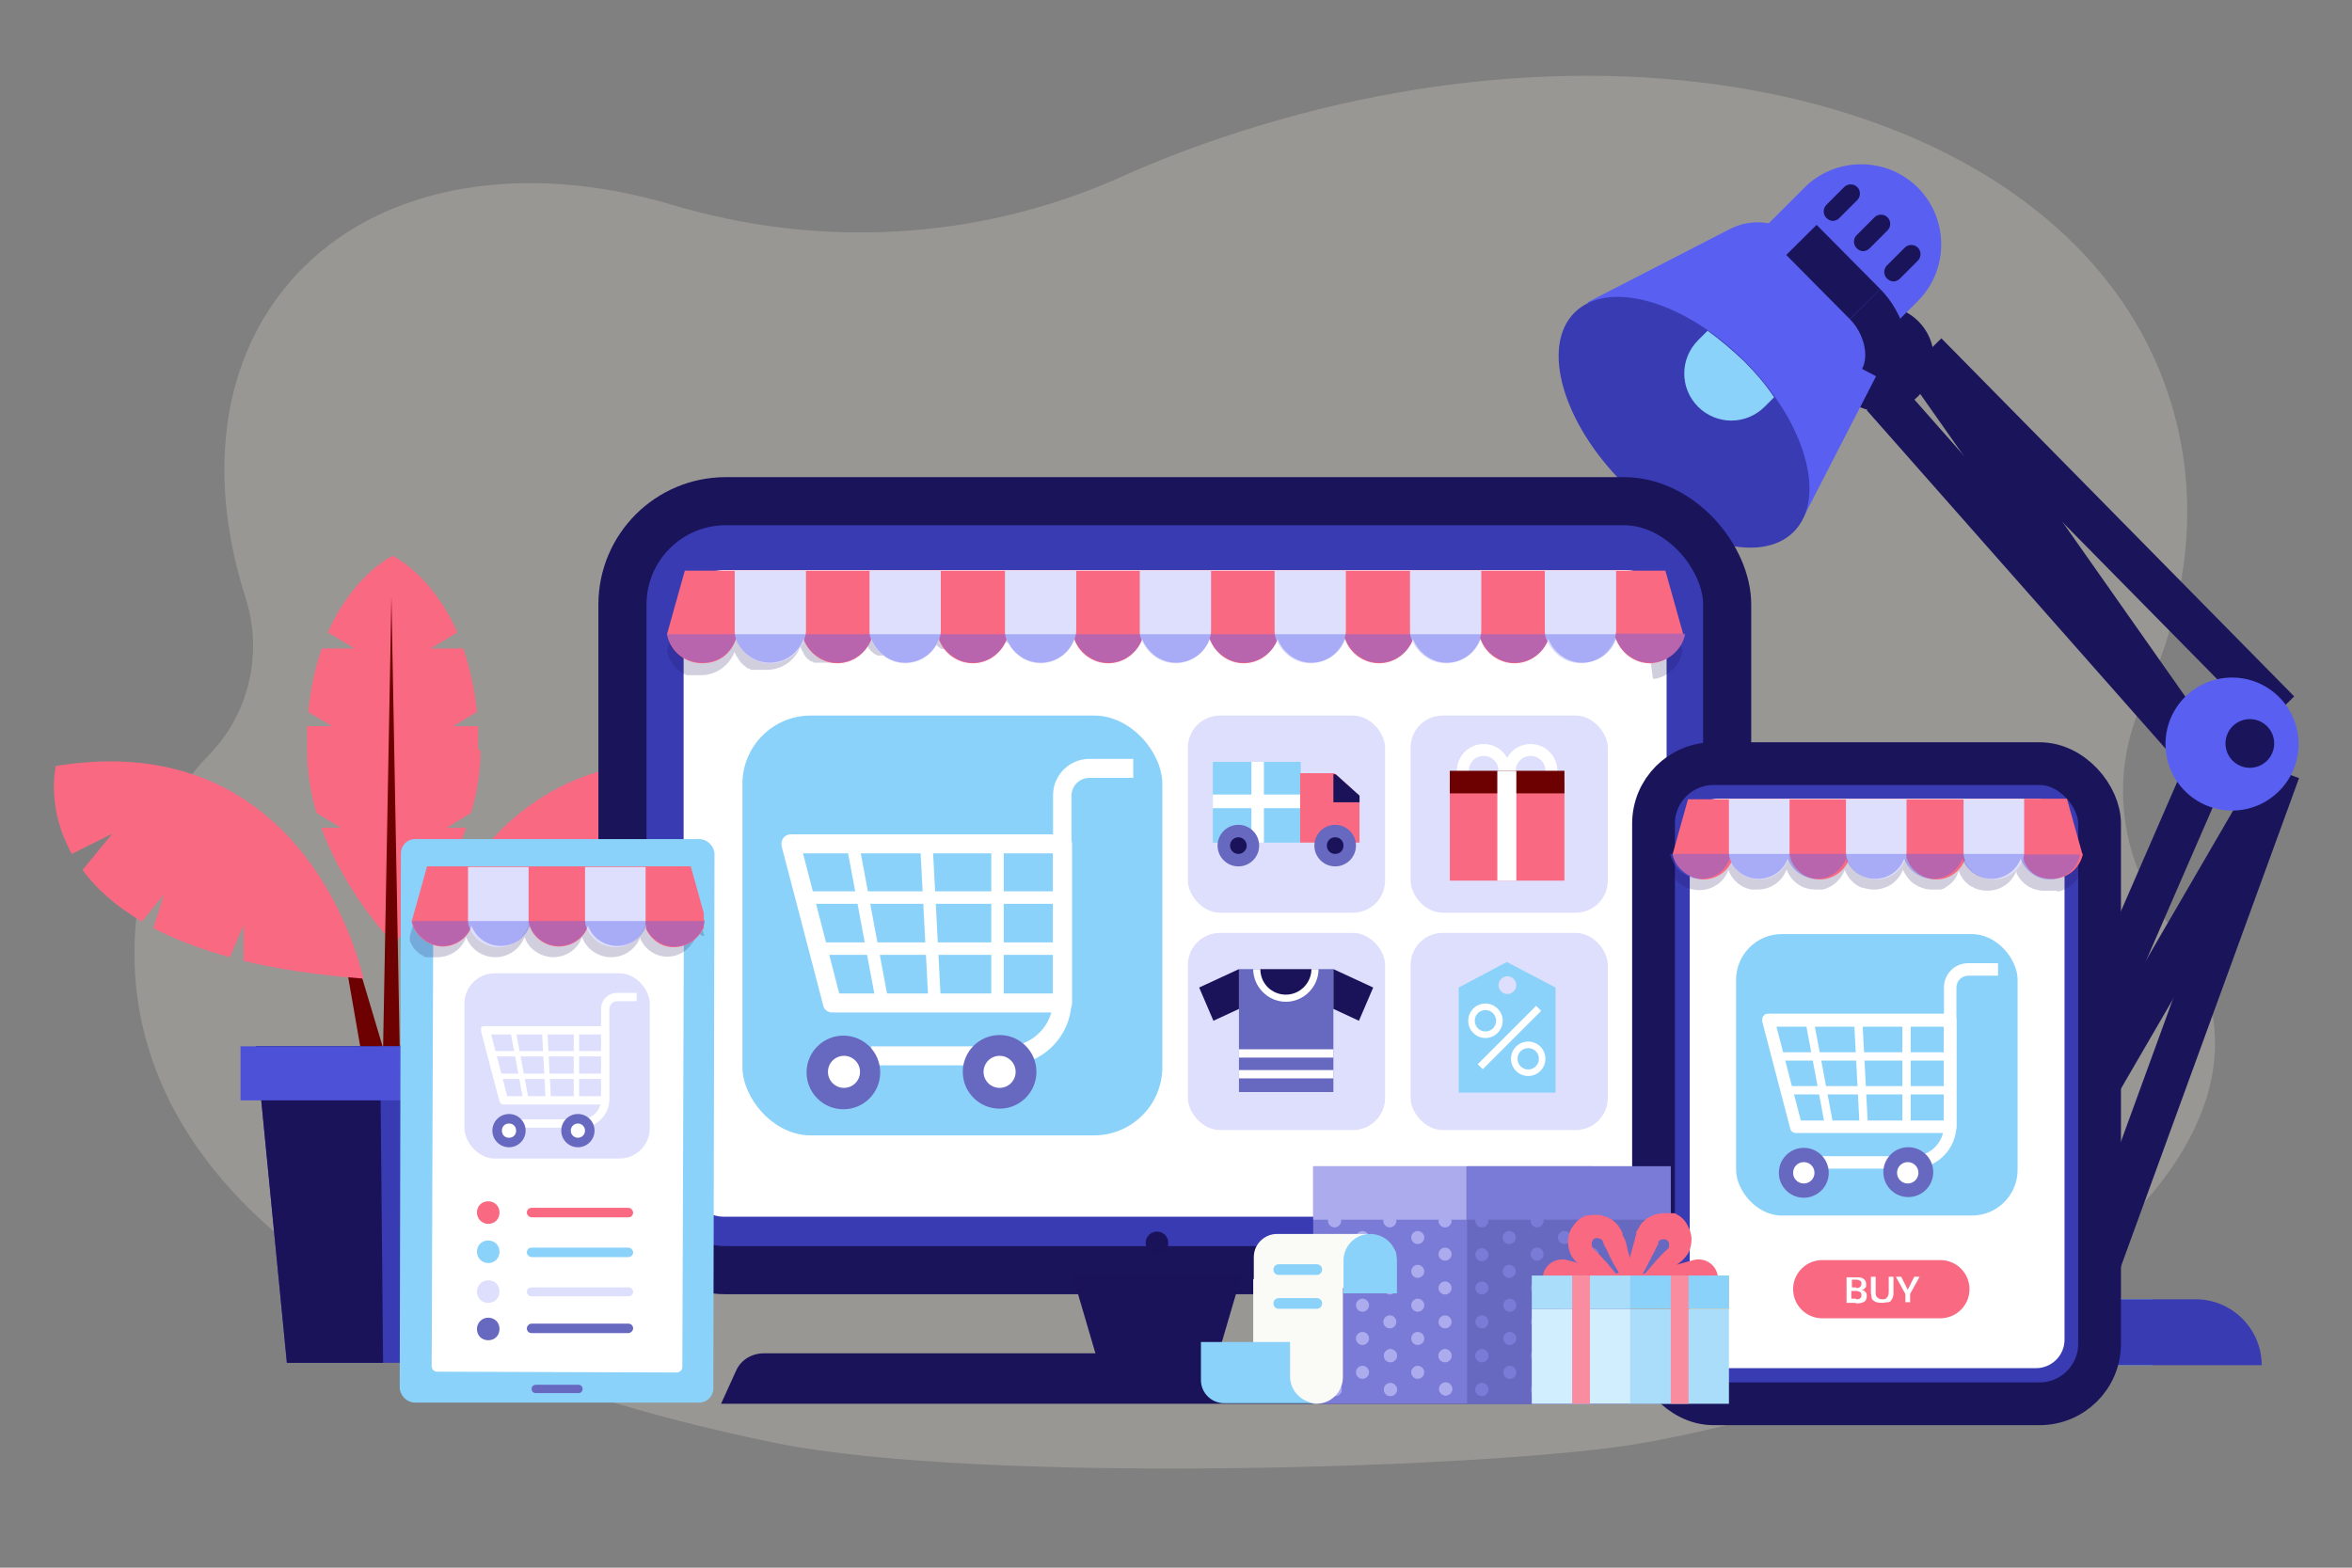 <?xml version="1.0" encoding="UTF-8"?>
<svg id="Layer_1" xmlns="http://www.w3.org/2000/svg" version="1.1" viewBox="0 0 396 264">
  <rect x="0" y="0" width="396" height="264" fill="#808080" stroke="none"/>
  <!-- Generator: Adobe Illustrator 29.0.0, SVG Export Plug-In . SVG Version: 2.1.0 Build 186)  -->
  <defs>
    <style>
      .st0, .st1 {
        fill: #595ff1;
      }

      .st2, .st3 {
        fill: #1a135a;
      }

      .st4 {
        fill: #dedffc;
      }

      .st5 {
        fill: #fa6982;
      }

      .st6 {
        fill: #fff;
      }

      .st7 {
        fill: #fff8ea;
        opacity: .2;
      }

      .st8 {
        stroke-width: 7.2px;
      }

      .st8, .st9 {
        stroke: #1a145b;
      }

      .st8, .st9, .st10 {
        fill: none;
        stroke-miterlimit: 10;
      }

      .st11 {
        fill: #d1eeff;
      }

      .st12 {
        fill: #ababed;
      }

      .st13 {
        fill: #aaddfa;
      }

      .st14, .st1, .st3 {
        isolation: isolate;
      }

      .st15 {
        fill: #1a145b;
      }

      .st16 {
        fill: #6768bf;
      }

      .st17 {
        fill: #ffa941;
      }

      .st18 {
        fill: #fa8c9f;
      }

      .st19 {
        fill: #6d0000;
      }

      .st1 {
        opacity: .4;
      }

      .st1, .st3 {
        mix-blend-mode: multiply;
      }

      .st20 {
        fill: #7a7bd6;
      }

      .st21 {
        fill: #fafaf7;
      }

      .st9 {
        stroke-width: 8.1px;
      }

      .st22 {
        fill: #4d51d7;
      }

      .st3 {
        opacity: .2;
      }

      .st23 {
        fill: #393bb2;
      }

      .st24 {
        fill: #8bd2fa;
      }

      .st10 {
        stroke: #70abcf;
        stroke-width: 7px;
      }
    </style>
  </defs>
  <g class="st14">
    <g id="Layer_11" data-name="Layer_1">
      <path class="st7" d="M372.6,170.6c-.9-5.1-3.2-9.8-6.7-14-8.9-10.8-11-25.7-5.2-38.3,7.9-17,9.9-34.7,4.6-51.2C350.2,19.5,280.1-.6,209,22.1c-7.2,2.3-14.1,4.9-20.7,7.9-23.7,10.5-50.3,11.9-75.1,4.5-25.8-7.7-51-3.3-65,13.7-11.3,13.7-13.1,32.9-6.9,52.3,3,9.2.8,19.4-5.9,26.4-5.5,5.7-9.3,12.3-11.1,19.7-8.8,37.3,16.1,78,106.3,96.4,35,7.1,122.6,4.2,146,0,58.3-10.4,101.2-42.8,95.9-72.3h.1Z"/>
      <g>
        <g>
          <g>
            <g>
              <g>
                <polygon class="st19" points="60.5 163.1 64.5 176.5 60.7 176.5 58.3 162.7 60.5 163.1"/>
                <path class="st5" d="M61.2,164.8c-7.8-.6-14.5-1.6-20.2-3h0v-6l-2.3,5.4c-5.1-1.4-9.4-3.1-12.9-4.9l1.8-5.7-3.7,4.6c-4.6-2.7-7.8-5.7-10-8.7l5-6.1-6.8,3.4c-4.4-7.8-2.7-14.8-2.7-14.8,34.6-5.7,48.2,21.1,51.8,35.8h.1Z"/>
              </g>
              <g>
                <polygon class="st19" points="71.3 163.1 67.3 176.5 71.1 176.5 73.5 162.7 71.3 163.1"/>
                <path class="st5" d="M70.6,164.8c7.8-.6,14.5-1.6,20.2-3h0v-6l2.3,5.4c5.1-1.4,9.4-3.1,12.9-4.9l-1.8-5.7,3.7,4.6c4.6-2.7,7.8-5.7,10-8.7l-5-6.1,6.8,3.4c4.4-7.8,2.7-14.8,2.7-14.8-34.6-5.7-48.2,21.1-51.8,35.8h0Z"/>
              </g>
              <path class="st5" d="M80.5,126.3c0-1.4,0-2.7,0-4h-4.2l4-2.4c-.4-4.1-1.3-7.7-2.3-10.7h-5.5l4.5-2.7c-4.3-9.8-10.9-12.9-10.9-12.9,0,0-6.6,3.1-10.9,12.9l4.5,2.7h-5.5c-1.1,3-1.9,6.6-2.3,10.7l4,2.4h-4.2c0,1.3,0,2.6,0,4,0,3.7.6,7.3,1.6,10.6l4.1,2.5h-3.3c4.2,11.5,12.2,19.5,12.2,19.5,0,0,8-8,12.2-19.5h-3.3l4.1-2.5c1-3.3,1.6-6.9,1.6-10.6h-.2Z"/>
              <polygon class="st19" points="64.5 176.5 65.9 100.5 67.3 176.5 64.5 176.5"/>
            </g>
            <g>
              <polygon class="st23" points="88.6 176.2 43.1 176.2 48.3 229.5 83.4 229.5 88.6 176.2"/>
              <polygon class="st2" points="43.1 176.2 48.3 229.5 64.5 229.5 64 176.2 43.1 176.2"/>
              <rect class="st22" x="40.5" y="176.2" width="50.7" height="9.1"/>
            </g>
          </g>
          <g>
            <line class="st8" x1="324.3" y1="61.5" x2="366.2" y2="121.1"/>
            <line class="st8" x1="380.9" y1="135.2" x2="339.3" y2="206.8"/>
            <line class="st8" x1="324.3" y1="59.5" x2="383.7" y2="119.8"/>
            <line class="st8" x1="317" y1="66.7" x2="372.7" y2="129.8"/>
            <g>
              <line class="st8" x1="331.6" y1="221.1" x2="372.7" y2="126.6"/>
              <line class="st8" x1="352.2" y1="216.2" x2="383.7" y2="129.8"/>
            </g>
            <circle class="st15" cx="316.7" cy="60.4" r="8.9"/>
            <circle class="st0" cx="375.8" cy="125.3" r="11.2"/>
            <circle class="st15" cx="378.8" cy="125.2" r="4.1"/>
            <g>
              <g>
                <path class="st0" d="M316.5,57.1l-19.1-19.1,6.4-6.4c5.2-5.2,13.8-5.3,19.1,0h0c5.2,5.2,5.3,13.8,0,19.1l-6.4,6.4h0Z"/>
                <path class="st0" d="M267.3,50.9l23.9-12.3c4-2.1,8.9-1.3,12,1.9l10.8,10.8c3.2,3.2,3.9,8,1.9,12l-12.3,23.9-36.2-36.2h0Z"/>
                <line class="st8" x1="303.3" y1="40.4" x2="314" y2="51.2"/>
                <path class="st8" d="M314,51.2c3.2,3.2,4.8,8.6,2.7,12.6"/>
                <ellipse class="st23" cx="283.5" cy="71.1" rx="14.5" ry="26.1" transform="translate(32.8 221.3) rotate(-45)"/>
              </g>
              <path class="st15" d="M318.8,47.4c-.4,0-.8-.2-1.1-.5-.6-.6-.6-1.6,0-2.2l3-3c.6-.6,1.6-.6,2.2,0s.6,1.6,0,2.2l-3,3c-.3.3-.7.5-1.1.5Z"/>
              <path class="st15" d="M313.7,42.3c-.4,0-.8-.2-1.1-.5-.6-.6-.6-1.6,0-2.2l3-3c.6-.6,1.6-.6,2.2,0s.6,1.6,0,2.2l-3,3c-.3.3-.7.5-1.1.5Z"/>
              <path class="st15" d="M308.6,37.2c-.4,0-.8-.2-1.1-.5-.6-.6-.6-1.6,0-2.2l3-3c.6-.6,1.6-.6,2.2,0,.6.6.6,1.6,0,2.2l-3,3c-.3.3-.7.5-1.1.5Z"/>
              <path class="st24" d="M293.6,60.8c2,2,3.7,4,5.1,6.1l-1.6,1.6c-3.1,3.1-8.1,3.1-11.2,0h0c-3.1-3.1-3.1-8.1,0-11.2l1.6-1.6c2.1,1.5,4.1,3.2,6.1,5.1Z"/>
            </g>
            <path class="st24" d="M355.3,221.4h-24.6v-2.9c0-6.8,5.5-12.3,12.3-12.3h0c6.8,0,12.3,5.5,12.3,12.3v2.9h0Z"/>
            <path class="st23" d="M345.2,206.4c1.9,2.2,3.1,5,3.1,8.2h0c0,1.6-1.3,2.9-2.9,2.9h-14.6v4h24.6v-2.9c0-6.1-4.4-11.1-10.2-12.1h0Z"/>
            <g>
              <path class="st24" d="M362.4,229.9h-61.7c0-6.1,5-11.1,11.1-11.1h50.6v11.1h0Z"/>
              <path class="st23" d="M380.9,229.9h-35.8c0-6.1,5-11.1,11.1-11.1h13.5c6.1,0,11.1,5,11.1,11.1h0Z"/>
            </g>
            <rect class="st15" x="317.4" y="213.8" width="10.6" height="4.9"/>
          </g>
          <g>
            <g>
              <rect class="st23" x="104.8" y="84.4" width="186" height="129.5" rx="17.4" ry="17.4"/>
              <rect class="st9" x="104.8" y="84.4" width="186" height="129.5" rx="17.4" ry="17.4"/>
              <rect class="st6" x="115.1" y="96" width="165.5" height="108.9" rx="6.8" ry="6.8"/>
              <path class="st2" d="M271.8,230.9l2.5,5.5H121.4l2.5-5.5c.8-1.9,2.7-3,4.7-3h138.4c2,0,3.9,1.2,4.7,3h0Z"/>
            </g>
            <path class="st3" d="M278.3,114.3h.5c2.3-.5,4.1-2.4,4.5-4.7h0l-3-10.7H115.3l-3,10.7h0c.2,1.2.9,2.3,1.7,3.1h0c0,0,.2.2.4.3h0c0,0,.2.2.4.3h0c0,0,.2.2.4.2h0c0,0,.2,0,.4.2h0c0,0,.2,0,.3,0h2.1c2.6,0,4.8-1.6,5.7-4h0c0,.2,0,.4.2.5h0c0,0,0,.3.2.4h0c0,0,.2.3.2.4h0c0,0,.2.2.3.4h0c.3.4.7.7,1.1,1h0c0,0,.2.2.4.2h0s.2,0,.3.2h.2s.2,0,.3,0h2.2c2.6,0,4.8-1.6,5.7-4h0c0,.2,0,.3.1.4h0c0,.2.1.3.2.4h0c0,0,.1.3.2.4h0c0,0,.1.3.2.4h0c0,0,.2.3.3.4h0c.2.2.5.4.8.6h.1s.2,0,.3.2c0,0,.1,0,.2,0,0,0,.2,0,.2,0h.2s.2,0,.2,0h2.1c2.6,0,4.8-1.6,5.7-4h0c0,.2,0,.3.1.4h0c0,.2.1.3.2.4h0c0,0,.1.3.2.4h0c0,0,.1.3.2.4h0c0,0,.2.3.3.4h0c.2.2.5.4.7.6h.1s.2,0,.3.2c0,0,.1,0,.2,0,0,0,.2,0,.2,0h2.5c2.6,0,4.8-1.6,5.7-4h0c0,0,.1.3.2.4h0c0,0,.1.2.2.4h0c0,0,.1.2.2.3h0c0,0,.1.3.2.4h0c0,0,.1.3.2.4h0c.3.3.6.6.9.8h0s.2,0,.3.2h.1s.2,0,.3,0h.2s.2,0,.3,0h.2s.2,0,.3,0h1.9c2.6,0,4.8-1.6,5.7-4h0s0,.2.1.3v.2s0,.2.1.2c0,0,0,0,.1.2,0,0,0,0,.1.2,0,0,0,0,.1.2,0,0,0,0,.1.2,0,0,0,0,.1.2,0,0,.1,0,.2.2,0,0,0,0,.1.2,0,0,.1,0,.2.2h.1c.1.2.3.4.5.5h.1s.2,0,.2.2c0,0,.1,0,.2,0,0,0,.2,0,.2,0h.2s.2,0,.3,0h2.4c2.6,0,4.8-1.6,5.7-4h0c.5,1.4,1.6,2.6,2.9,3.3h0c.1,0,.2,0,.3.2h.1c.1,0,.2,0,.3,0h1.8c2.6,0,4.8-1.6,5.7-4h0c0,0,0,.2.2.4h0c0,0,.1.2.2.3h0c0,0,.1.2.2.3h0s.1.2.2.3h0s.2.2.2.3h0c.4.4.8.8,1.3,1.1h0c.1,0,.2,0,.3.2h.1s.2,0,.3,0h.1s.2,0,.3,0h1.9c2.6,0,4.8-1.6,5.7-4,.5,1.4,1.6,2.6,3,3.3h0c.1,0,.2,0,.4.2h0c.1,0,.2,0,.4,0h1.8c.1,0,0,0,0,0h0c2.6,0,4.8-1.6,5.7-4,.2.4.4.8.6,1.2h0c.6.9,1.4,1.6,2.3,2.1h0c.1,0,.2,0,.3.2h0c.1,0,.2,0,.3,0h1.8c2.6,0,4.8-1.6,5.7-4,.6,1.7,2,3.1,3.8,3.7h0c.1,0,.3,0,.4,0h1.3c.1,0,0,0,0,0h0c2.6,0,4.8-1.6,5.7-4,.6,1.6,1.8,2.8,3.4,3.5h0c.1,0,.2,0,.4,0h1.8c.1,0,0,0,0,0h0c2.6,0,4.8-1.6,5.7-4,.6,1.7,2.1,3.1,3.8,3.7h0c.1,0,.3,0,.4,0h1.3c0,0,0,0,0,0h0c2.6,0,4.8-1.6,5.7-3.9.6,1.6,1.8,2.9,3.4,3.5h0c.1,0,.3,0,.4,0h0c.1,0,.3,0,.4,0h1.5c.1,0,0,0,0,0h0c2.6,0,4.8-1.6,5.7-3.9.7,1.9,2.3,3.3,4.3,3.8h1.3c.1,0,0,0,0,0h.9l3.4,7.9Z"/>
            <g>
              <path class="st5" d="M283.4,106.8l-3-10.7H115.3l-3,10.7h0c.5,2.8,3,4.9,5.9,4.9s4.8-1.6,5.7-4c0-.3.2-.6.3-.9h10.8c0,.3.1.6.3.9.9,2.3,3.1,4,5.7,4s4.8-1.7,5.7-4c.1-.3.2-.6.3-.9h10.8c0,.3.2.6.3.9.8,2.3,3.1,4,5.7,4s4.8-1.7,5.7-4c.1-.3.2-.6.3-.9h10.8c0,.3.2.6.3.9.8,2.3,3.1,4,5.7,4s4.8-1.7,5.7-4c.1-.3.2-.6.3-.9h10.8c0,.3.1.6.3.9.9,2.3,3.1,4,5.7,4s4.8-1.7,5.7-4c.1-.3.2-.6.3-.9h10.8c0,.3.1.6.3.9.8,2.3,3.1,4,5.7,4s4.8-1.7,5.7-4c.1-.3.2-.6.3-.9h10.8c0,.3.1.6.3.9.8,2.3,3.1,4,5.7,4s4.8-1.7,5.7-4c.1-.3.2-.6.3-.9h10.8c0,.3.1.6.3.9.9,2.3,3.1,4,5.7,4s5.4-2.1,5.9-4.9h-.3Z"/>
              <g>
                <path class="st4" d="M135.6,96.1h-11.9v10c0,.5,0,1.1.3,1.6h0c.9,2.3,3.1,4,5.7,4s4.8-1.6,5.7-4h0c.2-.5.3-1,.3-1.6v-10h-.1Z"/>
                <path class="st4" d="M158.3,96.1h-11.9v10c0,.5,0,1.1.3,1.6h0c.9,2.3,3.1,4,5.7,4s4.8-1.6,5.7-4h0c.2-.5.3-1,.3-1.6v-10h-.1Z"/>
                <path class="st4" d="M181.1,96.1h-11.9v10c0,.5,0,1.1.3,1.6h0c.9,2.3,3.1,4,5.7,4s4.8-1.6,5.7-4h0c.2-.5.3-1,.3-1.6v-10h-.1Z"/>
                <path class="st4" d="M203.8,96.1h-11.9v10c0,.5,0,1.1.3,1.6h0c.9,2.3,3.1,4,5.7,4s4.8-1.6,5.7-4h0c.2-.5.3-1,.3-1.6v-10h-.1Z"/>
                <path class="st4" d="M226.5,96.1h-11.9v10c0,.5,0,1.1.3,1.6h0c.9,2.3,3.1,4,5.7,4s4.8-1.6,5.7-4h0c.2-.5.3-1,.3-1.6v-10h-.1Z"/>
                <path class="st4" d="M249.3,96.1h-11.9v10c0,.5,0,1.1.3,1.6h0c.9,2.3,3.1,4,5.7,4s4.8-1.6,5.7-4h0c.2-.5.3-1,.3-1.6v-10h-.1Z"/>
                <path class="st4" d="M272,96.1h-11.9v10c0,.5,0,1.1.3,1.6h0c.9,2.3,3.1,4,5.7,4s4.8-1.6,5.7-4h0c.2-.5.3-1,.3-1.6v-10h-.1Z"/>
              </g>
              <path class="st1" d="M272,106.8H112.3c.6,2.8,3,4.8,5.9,4.8s4.8-1.6,5.7-4h0c.9,2.3,3.1,4,5.7,4s4.8-1.6,5.7-4h0c.9,2.3,3.1,4,5.7,4s4.8-1.6,5.7-4h0c.9,2.3,3.1,4,5.7,4s4.8-1.6,5.7-4h0c.9,2.3,3.1,4,5.7,4s4.8-1.6,5.7-4h0c.9,2.3,3.1,4,5.7,4s4.8-1.6,5.7-4h0c.9,2.3,3.1,4,5.7,4s4.8-1.6,5.7-4h0c.9,2.3,3.1,4,5.7,4s4.8-1.6,5.7-4h0c.9,2.3,3.1,4,5.7,4s4.8-1.6,5.7-4h0c.9,2.3,3.1,4,5.7,4s4.8-1.6,5.7-4h0c.9,2.3,3.1,4,5.7,4s4.8-1.6,5.7-4h0c.9,2.3,3.1,4,5.7,4s4.8-1.6,5.7-4h0c.9,2.3,3.1,4,5.7,4s4.8-1.6,5.7-4h0c.9,2.3,3.1,4,5.7,4s4.8-1.6,5.7-4h0c.9,2.3,3.1,4,5.7,4s4.8-1.6,5.7-4c.1-.3.2-.6.3-.9h-11.8Z"/>
            </g>
          </g>
          <g>
            <path class="st24" d="M117.7,141.3h-47.6c-1.4-.1-2.6,1-2.6,2.4l-.2,89.9c0,1.4,1.2,2.6,2.6,2.6h47.6c1.4.1,2.6-1,2.6-2.4l.2-89.9c0-1.4-1.2-2.6-2.6-2.6h0Z"/>
            <path class="st16" d="M97.4,234.6h-7.2c-.4,0-.7-.3-.7-.7h0c0-.4.3-.7.7-.7h7.2c.4,0,.7.3.7.7h0c0,.4-.3.7-.7.7Z"/>
            <rect class="st6" x="51.7" y="167.8" width="84.4" height="42.2" rx=".9" ry=".9" transform="translate(-95.3 282.1) rotate(-89.8)"/>
            <path class="st3" d="M118.6,157.6h0l-.4-1.3-2.2-7.9h-44.4l-2.6,9.3h0v.4h0c0,.1,0,.2,0,.3h0c0,.1,0,.2.2.4h0c0,.1,0,.2.2.4h0c0,.1.2.2.2.4h0c0,.1.2.2.3.3h0c0,.1.2.2.3.3h0l.3.3h0c0,0,.2.2.3.2h0s.2.1.3.2h0s.2.1.3.2h0s.2,0,.3.1h1.9c2.3,0,4.2-1.4,4.9-3.4h0c.7,2,2.7,3.4,4.9,3.4s4.2-1.4,4.9-3.4c.5,1.4,1.5,2.4,2.9,3h0c.6.2,1.2.4,1.9.4s0,0,0,0h0c2.3,0,4.2-1.4,4.9-3.4h0c.7,2,2.7,3.4,4.9,3.4s4.2-1.4,4.9-3.4h0c0,.1,0,.2,0,.3h0c.8,1.7,2.3,2.8,4.1,3h.5c2,0,3.7-1.2,4.6-3h0c.2-.4.3-.8.3-1.2h0l.9.7Z"/>
            <g>
              <g>
                <path class="st5" d="M80.3,204.2c0,1,.8,1.9,1.9,1.9s1.9-.8,1.9-1.9-.8-1.9-1.9-1.9-1.9.8-1.9,1.9Z"/>
                <path class="st5" d="M105.8,205h-16.3c-.4,0-.8-.4-.8-.8h0c0-.4.3-.8.8-.8h16.3c.4,0,.8.4.8.8h0c0,.4-.3.8-.8.8Z"/>
                <path class="st4" d="M80.3,217.5c0-1,.8-1.9,1.9-1.9s1.9.8,1.9,1.9-.8,1.9-1.9,1.9-1.9-.8-1.9-1.9Z"/>
                <path class="st4" d="M105.8,216.8h-16.3c-.4,0-.8.3-.8.7h0c0,.4.3.8.8.8h16.3c.4,0,.8-.3.8-.7h0c0-.4-.3-.8-.8-.8Z"/>
                <path class="st24" d="M80.3,210.8c0,1,.8,1.9,1.9,1.9s1.9-.8,1.9-1.9-.8-1.9-1.9-1.9-1.9.8-1.9,1.9Z"/>
                <path class="st24" d="M105.8,211.7h-16.3c-.4,0-.8-.4-.8-.8h0c0-.4.3-.8.8-.8h16.3c.4,0,.8.4.8.8h0c0,.4-.3.8-.8.8Z"/>
                <path class="st16" d="M80.3,223.8c0-1,.8-1.9,1.9-1.9s1.9.8,1.9,1.9-.8,1.9-1.9,1.9-1.9-.8-1.9-1.9Z"/>
                <path class="st16" d="M105.8,222.9h-16.3c-.4,0-.8.4-.8.8h0c0,.4.3.8.8.8h16.3c.4,0,.8-.4.8-.8h0c0-.4-.3-.8-.8-.8Z"/>
              </g>
              <g>
                <rect class="st4" x="78.2" y="163.9" width="31.2" height="31.2" rx="5.1" ry="5.1"/>
                <g>
                  <path class="st6" d="M101.9,186h-17.1c-.3,0-.6-.2-.7-.5l-3.1-11.8c0-.2,0-.4,0-.6,0-.2.3-.3.6-.3h20.2c.4,0,.7.3.7.7v11.8c0,.4-.3.7-.7.7h0ZM85.4,184.6h15.9v-10.4h-18.6l2.7,10.4Z"/>
                  <rect class="st6" x="87" y="173.4" width=".9" height="12" transform="translate(-31.5 19.1) rotate(-10.6)"/>
                  <rect class="st6" x="96.6" y="173.4" width=".9" height="11.8"/>
                  <rect class="st6" x="91.6" y="173.4" width=".9" height="11.8" transform="translate(-9.3 5.1) rotate(-3)"/>
                  <rect class="st6" x="84.1" y="180.8" width="17.9" height=".9"/>
                  <rect class="st6" x="82.8" y="177" width="19.1" height=".9"/>
                  <path class="st6" d="M97.8,189.9h-10.1v-1.4h10.1c1.9,0,3.4-1.5,3.4-3.4v-15.2c0-1.5,1.2-2.7,2.7-2.7h3.3v1.4h-3.3c-.7,0-1.3.6-1.3,1.3v15.2c0,2.7-2.2,4.8-4.8,4.8h0Z"/>
                  <circle class="st16" cx="85.7" cy="190.4" r="2.8"/>
                  <path class="st6" d="M84.5,190.4c0,.7.5,1.2,1.2,1.2s1.2-.5,1.2-1.2-.5-1.2-1.2-1.2-1.2.5-1.2,1.2Z"/>
                  <circle class="st16" cx="97.3" cy="190.4" r="2.8"/>
                  <circle class="st6" cx="97.3" cy="190.4" r="1.2"/>
                </g>
              </g>
            </g>
            <g>
              <path class="st5" d="M118.3,156.5h0c-.8,1.7-2.6,2.9-4.6,3h-.4c-2,0-3.7-1.3-4.5-3.1,0-.1,0-.2,0-.4,0-.3-.2-.5-.2-.8h-9.4c0,.3,0,.5-.2.8-.7,2-2.7,3.4-4.9,3.4s-4.2-1.4-4.9-3.4c0-.3-.2-.5-.2-.8h-9.4c0,.3,0,.6-.2.8-.7,2-2.7,3.4-4.9,3.4s-4.7-1.8-5.2-4.2h0l2.6-9.3h44.4l2.2,7.9v2.5h0c0,.1-.1.2-.1.2Z"/>
              <path class="st5" d="M118.6,155.2h0c0,.4-.2.7-.3,1.1-.8,1.8-2.5,3-4.6,3.1h-.6c-1.9-.1-3.5-1.3-4.3-2.9h0v-10.6h7.2l2.2,7.9.4,1.3h0Z"/>
              <g>
                <path class="st4" d="M89.1,146h-10.3v8.7c0,.5,0,.9.2,1.4h0c.7,2,2.7,3.4,4.9,3.4s4.2-1.4,4.9-3.4h0c.2-.4.2-.9.2-1.4v-8.7h.1Z"/>
                <path class="st4" d="M108.8,146h-10.3v8.7c0,.5,0,.9.2,1.4h0c.7,2,2.7,3.4,4.9,3.4s4.2-1.4,4.9-3.4h0c.2-.4.2-.9.2-1.4v-8.7h.1Z"/>
              </g>
              <path class="st1" d="M118.6,155.2c0,.4-.2.7-.3,1.1-.8,1.8-2.5,3-4.6,3.1h-.6c-1.9-.2-3.6-1.4-4.3-3.1h0c0-.1,0-.2,0-.4h0c-.7,2-2.7,3.4-4.9,3.4s-4.2-1.4-4.9-3.4h0c-.7,2-2.7,3.4-4.9,3.4s-4.2-1.4-4.9-3.4h0c-.7,2-2.7,3.4-4.9,3.4s-4.2-1.4-4.9-3.4h0c-.7,2-2.7,3.4-4.9,3.4s-4.7-1.8-5.1-4.2h49.7-.4Z"/>
            </g>
          </g>
          <g>
            <rect class="st23" x="278.4" y="128.6" width="75.1" height="107.8" rx="10.1" ry="10.1"/>
            <rect class="st8" x="278.4" y="128.6" width="75.1" height="107.8" rx="10.1" ry="10.1"/>
            <path class="st6" d="M342.8,230.4h-53.5c-2.7,0-4.8-2.2-4.8-4.8v-86.3c0-2.7,2.2-4.8,4.8-4.8h53.5c2.7,0,4.8,2.2,4.8,4.8v86.3c0,2.7-2.2,4.8-4.8,4.8Z"/>
            <path class="st5" d="M326.7,222h-19.9c-2.7,0-4.9-2.2-4.9-4.9h0c0-2.7,2.2-4.9,4.9-4.9h19.9c2.7,0,4.9,2.2,4.9,4.9h0c0,2.7-2.2,4.9-4.9,4.9Z"/>
            <g>
              <path class="st6" d="M312.5,219.4h-1.6v-4.3h1.5c.6,0,1.1,0,1.4.3.3.2.4.5.4.9s0,.5-.2.6c-.1.2-.3.3-.6.3h0c.3,0,.5.2.7.4s.2.4.2.7-.1.7-.4.9-.8.3-1.4.3h0ZM312.5,216.9c.3,0,.5,0,.7-.2.1-.1.2-.3.2-.5s0-.4-.2-.5c-.1-.1-.4-.2-.7-.2h-.7v1.3h.8-.1ZM312.5,218.8c.3,0,.6,0,.7-.2.2-.1.2-.3.2-.5s0-.4-.2-.5c-.1-.1-.4-.2-.7-.2h-.8v1.3h.8Z"/>
              <path class="st6" d="M316.9,219.4c-.3,0-.6,0-.9-.1-.2,0-.4-.2-.6-.3-.2-.2-.3-.3-.3-.6s-.1-.5-.1-.8v-2.6h.8v2.6c0,.4,0,.7.3.9.2.2.4.3.8.3s.6,0,.8-.3c.2-.2.3-.5.3-.9v-2.6h.8v2.6c0,.3,0,.6-.1.8,0,.2-.2.4-.3.6-.1.2-.3.3-.6.3s-.5.1-.9.1h0Z"/>
              <path class="st6" d="M320.8,217.9l-1.6-2.9h.9l.9,1.8.2.4h0l.2-.4.9-1.8h.9l-1.6,2.9v1.4h-.8v-1.4Z"/>
            </g>
            <g>
              <rect class="st24" x="292.3" y="157.3" width="47.4" height="47.4" rx="7.7" ry="7.7"/>
              <g>
                <path class="st6" d="M328.4,190.8h-26c-.5,0-.9-.3-1-.8l-4.7-18c0-.3,0-.7.2-.9.2-.3.5-.4.8-.4h30.6c.6,0,1.1.5,1.1,1.1v18c0,.6-.5,1.1-1.1,1.1h.1ZM303.2,188.7h24.1v-15.8h-28.2l4.1,15.8Z"/>
                <rect class="st6" x="305.6" y="171.7" width="1.4" height="18.3" transform="translate(-28 59.4) rotate(-10.6)"/>
                <rect class="st6" x="320.3" y="171.8" width="1.4" height="18"/>
                <rect class="st6" x="312.6" y="172" width="1.4" height="18" transform="translate(-9 16.6) rotate(-3)"/>
                <rect class="st6" x="301.2" y="182.9" width="27.1" height="1.4"/>
                <rect class="st6" x="299.3" y="177.2" width="29.1" height="1.4"/>
                <path class="st6" d="M322.1,196.8h-15.3v-2.1h15.3c2.9,0,5.2-2.3,5.2-5.2v-23.2c0-2.3,1.8-4.1,4.1-4.1h5v2.1h-5c-1.1,0-2,.9-2,2v23.2c0,4-3.3,7.3-7.3,7.3h0Z"/>
                <circle class="st16" cx="303.7" cy="197.5" r="4.2"/>
                <path class="st6" d="M301.9,197.5c0,1,.8,1.8,1.8,1.8s1.8-.8,1.8-1.8-.8-1.8-1.8-1.8-1.8.8-1.8,1.8Z"/>
                <circle class="st16" cx="321.3" cy="197.4" r="4.2" transform="translate(-36.8 79.2) rotate(-13.3)"/>
                <path class="st6" d="M319.4,197.5c0,1,.8,1.8,1.8,1.8s1.8-.8,1.8-1.8-.8-1.8-1.8-1.8-1.8.8-1.8,1.8Z"/>
              </g>
            </g>
            <path class="st3" d="M346.3,150.1h.4c2-.5,3.5-2.1,3.9-4.1h0l-2.6-9.3h-7.2v9.3h0v-9.3h-57l-2.6,9.3h0v.4h0c.3.9.7,1.6,1.4,2.2h0c.1.1.2.2.3.3h0s.2.2.3.2h.1s.2.1.2.2c0,0,.2,0,.2.1h.2c.1,0,.2.1.4.2h0c.6.2,1.2.3,1.8.3,2.3,0,4.2-1.4,4.9-3.4.6,1.7,2.1,3,3.9,3.3h1c.3,0,0,0,0,0h0c2.3,0,4.2-1.4,4.9-3.4h0c.4,1.2,1.3,2.2,2.4,2.8.7.4,1.6.6,2.5.6s.6,0,.8,0h.4c1.7-.4,3.1-1.7,3.7-3.3h0c.5,1.4,1.6,2.5,2.9,3h.2c.6.2,1.2.3,1.8.3s0,0,0,0h0c2.3,0,4.2-1.4,4.9-3.4h0c0,.1,0,.2.1.3.4.8,1,1.6,1.7,2.1h0c.9.6,1.9,1,3,1s0,0,.1,0h1.4s.2,0,.3-.1h0c.1,0,.2,0,.3-.1h0c.1,0,.2-.1.3-.2h0c.9-.5,1.6-1.3,2-2.2,0-.2.1-.3.2-.5h0c.4,1.1,1.1,2,2.1,2.6h.1c.8.5,1.7.7,2.6.7s0,0,0,0h0c2.3,0,4.2-1.4,4.9-3.4h0v.4h0c.8,1.8,2.6,3,4.7,3s0,0,0,0h2.1Z"/>
            <g>
              <path class="st5" d="M340.9,134.5v10.6c0-.2-.1-.3-.2-.5,0-.3-.2-.5-.2-.8h-9.4c0,.3-.1.5-.2.8,0,.2-.1.3-.2.5-.9,1.8-2.6,3-4.7,3s-4.2-1.4-4.9-3.4c0-.3-.2-.5-.2-.8h-9.4c0,.3-.1.5-.2.8-.7,2-2.7,3.4-4.9,3.4s-4.2-1.4-4.9-3.4c0-.3-.2-.5-.2-.8h-9.4c0,.3-.1.6-.2.8-.7,2-2.7,3.4-4.9,3.4s-4.7-1.8-5.2-4.2h0l2.6-9.3h57-.3Z"/>
              <path class="st5" d="M350.7,143.8c-.5,2.4-2.6,4.2-5.2,4.2s-3.9-1.2-4.7-2.9v-10.6h7.2l2.6,9.3h.1Z"/>
              <g>
                <path class="st4" d="M301.4,134.6h-10.3v8.7c0,.5,0,.9.2,1.4h0c.7,2,2.7,3.4,4.9,3.4s4.2-1.4,4.9-3.4h0c.2-.4.2-.9.2-1.4v-8.7h0Z"/>
                <path class="st4" d="M321.1,134.6h-10.3v8.7c0,.5,0,.9.2,1.4h0c.7,2,2.7,3.4,4.9,3.4s4.2-1.4,4.9-3.4h0c.2-.4.2-.9.2-1.4v-8.7h0Z"/>
                <path class="st4" d="M340.9,134.6h-10.3v8.7c0,.5,0,.9.2,1.4h0c.7,2,2.7,3.4,4.9,3.4s4.2-1.4,4.9-3.4h0c.2-.4.2-.9.2-1.4v-8.7h0Z"/>
              </g>
              <path class="st1" d="M340.8,143.8h-59.6c.5,2.4,2.6,4.2,5.1,4.2s4.2-1.4,4.9-3.4h0c.7,2,2.7,3.4,4.9,3.4s4.2-1.4,4.9-3.4h0c.7,2,2.7,3.4,4.9,3.4s4.2-1.4,4.9-3.4h0c.7,2,2.7,3.4,4.9,3.4s4.2-1.4,4.9-3.4h0c.7,2,2.7,3.4,4.9,3.4s4.2-1.4,4.9-3.4h0c.7,2,2.7,3.4,4.9,3.4s4.2-1.4,4.9-3.4h0c.7,2,2.7,3.5,4.9,3.5s4.2-1.4,4.9-3.4c0-.2.2-.5.2-.8h-9.9.5Z"/>
            </g>
          </g>
          <polygon class="st2" points="184.7 228.8 204.9 228.8 209.1 214.5 180.5 214.5 184.7 228.8"/>
          <g>
            <rect class="st24" x="125" y="120.5" width="70.7" height="70.7" rx="11.5" ry="11.5"/>
            <rect class="st4" x="200" y="120.5" width="33.2" height="33.2" rx="5.4" ry="5.4"/>
            <rect class="st4" x="237.5" y="120.5" width="33.2" height="33.2" rx="5.4" ry="5.4"/>
            <rect class="st4" x="200" y="157.1" width="33.2" height="33.2" rx="5.4" ry="5.4"/>
            <g>
              <rect class="st16" x="208.6" y="163.2" width="15.9" height="20.7"/>
              <polygon class="st2" points="228.8 171.9 224.5 169.9 224.5 163.2 231.2 166.3 228.8 171.9"/>
              <polygon class="st2" points="204.3 171.9 208.6 169.9 208.6 163.2 201.9 166.3 204.3 171.9"/>
              <path class="st6" d="M222,163.2c0,3-2.5,5.5-5.5,5.5s-5.5-2.5-5.5-5.5h11Z"/>
              <path class="st2" d="M220.8,163.2c0,2.3-1.9,4.3-4.3,4.3s-4.3-1.9-4.3-4.3h8.6Z"/>
              <rect class="st6" x="208.6" y="180.2" width="15.9" height="1.4"/>
              <rect class="st6" x="208.6" y="176.7" width="15.9" height="1.4"/>
            </g>
            <rect class="st4" x="237.5" y="157.1" width="33.2" height="33.2" rx="5.4" ry="5.4"/>
            <g>
              <rect class="st24" x="204.2" y="128.3" width="14.8" height="13.6"/>
              <rect class="st6" x="210.7" y="128.3" width="2.1" height="13.6"/>
              <rect class="st6" x="204.2" y="133.8" width="14.8" height="2.3"/>
              <polygon class="st5" points="228.9 134 228.9 141.9 218.9 141.9 218.9 130.2 224.6 130.2 224.9 130.4 228.9 134"/>
              <polygon class="st2" points="228.9 134 228.9 135.1 224.5 135.1 224.5 130.4 224.9 130.4 228.9 134"/>
              <g>
                <circle class="st16" cx="208.5" cy="142.4" r="3.5"/>
                <circle class="st2" cx="208.5" cy="142.4" r="1.4"/>
              </g>
              <circle class="st16" cx="224.8" cy="142.4" r="3.5"/>
              <path class="st2" d="M223.4,142.4c0,.8.6,1.4,1.4,1.4s1.4-.6,1.4-1.4-.6-1.4-1.4-1.4-1.4.6-1.4,1.4Z"/>
            </g>
            <g>
              <path class="st6" d="M178.9,170.5h-38.8c-.7,0-1.4-.5-1.5-1.2l-7-26.8c-.1-.5,0-1,.3-1.4s.8-.6,1.3-.6h45.7c.9,0,1.6.7,1.6,1.6v26.8c0,.9-.7,1.6-1.6,1.6h0ZM141.4,167.3h35.9v-23.6h-42.1l6.1,23.6h.1Z"/>
              <rect class="st6" x="145" y="142" width="2.1" height="27.3" transform="translate(-26.1 29.5) rotate(-10.6)"/>
              <rect class="st6" x="166.9" y="142.1" width="2.1" height="26.8"/>
              <rect class="st6" x="155.6" y="142.2" width="2.1" height="26.8" transform="translate(-7.9 8.4) rotate(-3)"/>
              <rect class="st6" x="138.4" y="158.7" width="40.5" height="2.1"/>
              <rect class="st6" x="135.5" y="150.1" width="43.4" height="2.1"/>
              <path class="st6" d="M169.5,179.4h-22.8v-3.2h22.8c4.3,0,7.8-3.5,7.8-7.8v-34.5c0-3.4,2.8-6.1,6.1-6.1h7.4v3.2h-7.4c-1.6,0-3,1.3-3,3v34.5c0,6-4.9,10.9-10.9,10.9h0Z"/>
              <circle class="st16" cx="142" cy="180.6" r="6.2"/>
              <circle class="st6" cx="142.1" cy="180.5" r="2.7"/>
              <circle class="st16" cx="168.3" cy="180.5" r="6.2"/>
              <circle class="st6" cx="168.3" cy="180.5" r="2.7"/>
            </g>
            <g>
              <path class="st6" d="M249.8,134.3c-2.5,0-4.5-2-4.5-4.5s2-4.5,4.5-4.5,4.5,2,4.5,4.5-2,4.5-4.5,4.5ZM249.8,127.3c-1.4,0-2.5,1.1-2.5,2.5s1.1,2.5,2.5,2.5,2.5-1.1,2.5-2.5-1.1-2.5-2.5-2.5Z"/>
              <path class="st6" d="M257.7,134.3c-2.5,0-4.5-2-4.5-4.5s2-4.5,4.5-4.5,4.5,2,4.5,4.5-2,4.5-4.5,4.5ZM257.7,127.3c-1.4,0-2.5,1.1-2.5,2.5s1.1,2.5,2.5,2.5,2.5-1.1,2.5-2.5-1.1-2.5-2.5-2.5Z"/>
              <rect class="st5" x="244.1" y="131.7" width="19.3" height="16.6"/>
              <rect class="st19" x="244.1" y="129.8" width="19.3" height="3.8"/>
              <rect class="st6" x="252.1" y="129.8" width="3.2" height="18.5"/>
            </g>
            <g>
              <polygon class="st24" points="261.9 166.3 253.7 162 245.6 166.3 245.6 184 261.9 184 261.9 166.3"/>
              <g>
                <path class="st6" d="M250.1,174.8c-1.6,0-2.9-1.3-2.9-2.9s1.3-2.9,2.9-2.9,2.9,1.3,2.9,2.9-1.3,2.9-2.9,2.9ZM250.1,170.1c-1,0-1.8.8-1.8,1.8s.8,1.8,1.8,1.8,1.8-.8,1.8-1.8-.8-1.8-1.8-1.8Z"/>
                <path class="st6" d="M257.3,181.2c-1.6,0-2.9-1.3-2.9-2.9s1.3-2.9,2.9-2.9,2.9,1.3,2.9,2.9-1.3,2.9-2.9,2.9ZM257.3,176.5c-1,0-1.8.8-1.8,1.8s.8,1.8,1.8,1.8,1.8-.8,1.8-1.8-.8-1.8-1.8-1.8Z"/>
                <rect class="st6" x="247.2" y="174.1" width="13.9" height="1.2" transform="translate(-49.1 230.9) rotate(-45)"/>
              </g>
              <path class="st4" d="M252.3,165.9c0,.8.7,1.5,1.5,1.5s1.5-.7,1.5-1.5-.7-1.5-1.5-1.5-1.5.7-1.5,1.5Z"/>
            </g>
          </g>
          <circle class="st2" cx="194.8" cy="209.3" r="1.9"/>
        </g>
        <g>
          <g>
            <g>
              <rect class="st20" x="221.1" y="196.4" width="46.9" height="40"/>
              <rect class="st16" x="247" y="196.4" width="34.3" height="40"/>
              <g>
                <path class="st20" d="M268.1,204.5c-.6,0-1.1.5-1.1,1.1s.5,1.1,1.1,1.1,1.1-.5,1.1-1.1-.5-1.1-1.1-1.1Z"/>
                <path class="st20" d="M268.1,210.1c-.6,0-1.1.5-1.1,1.1s.5,1.1,1.1,1.1,1.1-.5,1.1-1.1-.5-1.1-1.1-1.1Z"/>
                <path class="st20" d="M268.1,215.8c-.6,0-1.1.5-1.1,1.1s.5,1.1,1.1,1.1,1.1-.5,1.1-1.1-.5-1.1-1.1-1.1Z"/>
                <path class="st20" d="M268.1,221.5c-.6,0-1.1.5-1.1,1.1s.5,1.1,1.1,1.1,1.1-.5,1.1-1.1-.5-1.1-1.1-1.1Z"/>
                <path class="st20" d="M263.4,201.6c-.6,0-1.1.5-1.1,1.1s.5,1.1,1.1,1.1,1.1-.5,1.1-1.1-.5-1.1-1.1-1.1Z"/>
                <path class="st20" d="M263.4,207.3c-.6,0-1.1.5-1.1,1.1s.5,1.1,1.1,1.1,1.1-.5,1.1-1.1-.5-1.1-1.1-1.1Z"/>
                <path class="st20" d="M263.4,213c-.6,0-1.1.5-1.1,1.1s.5,1.1,1.1,1.1,1.1-.5,1.1-1.1-.5-1.1-1.1-1.1Z"/>
                <path class="st20" d="M263.5,218.7c-.6,0-1.1.5-1.1,1.1s.5,1.1,1.1,1.1,1.1-.5,1.1-1.1-.5-1.1-1.1-1.1Z"/>
                <path class="st20" d="M258.8,204.5c-.6,0-1.1.5-1.1,1.1s.5,1.1,1.1,1.1,1.1-.5,1.1-1.1-.5-1.1-1.1-1.1Z"/>
                <path class="st20" d="M258.8,210.1c-.6,0-1.1.5-1.1,1.1s.5,1.1,1.1,1.1,1.1-.5,1.1-1.1-.5-1.1-1.1-1.1Z"/>
                <path class="st20" d="M258.8,215.8c-.6,0-1.1.5-1.1,1.1s.5,1.1,1.1,1.1,1.1-.5,1.1-1.1-.5-1.1-1.1-1.1Z"/>
                <path class="st20" d="M258.8,221.5c-.6,0-1.1.5-1.1,1.1s.5,1.1,1.1,1.1,1.1-.5,1.1-1.1-.5-1.1-1.1-1.1Z"/>
                <path class="st20" d="M254.1,201.6c-.6,0-1.1.5-1.1,1.1s.5,1.1,1.1,1.1,1.1-.5,1.1-1.1-.5-1.1-1.1-1.1Z"/>
                <path class="st20" d="M254.1,207.3c-.6,0-1.1.5-1.1,1.1s.5,1.1,1.1,1.1,1.1-.5,1.1-1.1-.5-1.1-1.1-1.1Z"/>
                <path class="st20" d="M254.1,213c-.6,0-1.1.5-1.1,1.1s.5,1.1,1.1,1.1,1.1-.5,1.1-1.1-.5-1.1-1.1-1.1Z"/>
                <path class="st20" d="M254.2,218.7c-.6,0-1.1.5-1.1,1.1s.5,1.1,1.1,1.1,1.1-.5,1.1-1.1-.5-1.1-1.1-1.1Z"/>
                <path class="st20" d="M249.5,204.5c-.6,0-1.1.5-1.1,1.1s.5,1.1,1.1,1.1,1.1-.5,1.1-1.1-.5-1.1-1.1-1.1Z"/>
                <path class="st20" d="M249.5,210.2c-.6,0-1.1.5-1.1,1.1s.5,1.1,1.1,1.1,1.1-.5,1.1-1.1-.5-1.1-1.1-1.1Z"/>
                <path class="st20" d="M249.5,215.8c-.6,0-1.1.5-1.1,1.1s.5,1.1,1.1,1.1,1.1-.5,1.1-1.1-.5-1.1-1.1-1.1Z"/>
                <path class="st20" d="M249.5,221.5c-.6,0-1.1.5-1.1,1.1s.5,1.1,1.1,1.1,1.1-.5,1.1-1.1-.5-1.1-1.1-1.1Z"/>
                <path class="st20" d="M268.1,227.2c-.6,0-1.1.5-1.1,1.1s.5,1.1,1.1,1.1,1.1-.5,1.1-1.1-.5-1.1-1.1-1.1Z"/>
                <path class="st20" d="M263.5,224.3c-.6,0-1.1.5-1.1,1.1s.5,1.1,1.1,1.1,1.1-.5,1.1-1.1-.5-1.1-1.1-1.1Z"/>
                <path class="st20" d="M258.8,227.2c-.6,0-1.1.5-1.1,1.1s.5,1.1,1.1,1.1,1.1-.5,1.1-1.1-.5-1.1-1.1-1.1Z"/>
                <path class="st20" d="M254.2,224.3c-.6,0-1.1.5-1.1,1.1s.5,1.1,1.1,1.1,1.1-.5,1.1-1.1-.5-1.1-1.1-1.1Z"/>
                <path class="st20" d="M249.5,227.2c-.6,0-1.1.5-1.1,1.1s.5,1.1,1.1,1.1,1.1-.5,1.1-1.1-.5-1.1-1.1-1.1Z"/>
                <path class="st20" d="M268.1,227.2c-.6,0-1.1.5-1.1,1.1s.5,1.1,1.1,1.1,1.1-.5,1.1-1.1-.5-1.1-1.1-1.1Z"/>
                <path class="st20" d="M268.1,232.8c-.6,0-1.1.5-1.1,1.1s.5,1.1,1.1,1.1,1.1-.5,1.1-1.1-.5-1.1-1.1-1.1Z"/>
                <path class="st20" d="M263.5,230c-.6,0-1.1.5-1.1,1.1s.5,1.1,1.1,1.1,1.1-.5,1.1-1.1-.5-1.1-1.1-1.1Z"/>
                <path class="st20" d="M258.8,227.2c-.6,0-1.1.5-1.1,1.1s.5,1.1,1.1,1.1,1.1-.5,1.1-1.1-.5-1.1-1.1-1.1Z"/>
                <path class="st20" d="M258.8,232.9c-.6,0-1.1.5-1.1,1.1s.5,1.1,1.1,1.1,1.1-.5,1.1-1.1-.5-1.1-1.1-1.1Z"/>
                <path class="st20" d="M254.2,230c-.6,0-1.1.5-1.1,1.1s.5,1.1,1.1,1.1,1.1-.5,1.1-1.1-.5-1.1-1.1-1.1Z"/>
                <path class="st20" d="M249.5,227.2c-.6,0-1.1.5-1.1,1.1s.5,1.1,1.1,1.1,1.1-.5,1.1-1.1-.5-1.1-1.1-1.1Z"/>
                <path class="st20" d="M249.5,232.9c-.6,0-1.1.5-1.1,1.1s.5,1.1,1.1,1.1,1.1-.5,1.1-1.1-.5-1.1-1.1-1.1Z"/>
                <path class="st20" d="M268.1,232.8c-.6,0-1.1.5-1.1,1.1s.5,1.1,1.1,1.1,1.1-.5,1.1-1.1-.5-1.1-1.1-1.1Z"/>
                <path class="st20" d="M258.8,232.9c-.6,0-1.1.5-1.1,1.1s.5,1.1,1.1,1.1,1.1-.5,1.1-1.1-.5-1.1-1.1-1.1Z"/>
                <path class="st20" d="M249.5,232.9c-.6,0-1.1.5-1.1,1.1s.5,1.1,1.1,1.1,1.1-.5,1.1-1.1-.5-1.1-1.1-1.1Z"/>
              </g>
              <rect class="st12" x="221.1" y="196.4" width="25.8" height="9"/>
              <rect class="st20" x="247" y="196.4" width="34.3" height="9"/>
            </g>
            <g>
              <rect class="st11" x="257.9" y="220.4" width="16.6" height="16"/>
              <rect class="st13" x="274.5" y="220.4" width="16.6" height="16"/>
              <rect class="st17" x="274.5" y="214.8" width="16.6" height="5.6"/>
              <path class="st5" d="M275.4,215.6l-3.2,1.2-.5.2-.6-.4c-.9-.5-1.7-1.1-2.6-1.7-.4-.3-.8-.6-1.2-.9-.4-.3-.8-.6-1.2-.9-.3-.3-1-.7-1.5-1.6-.4-.7-.6-1.6-.6-2.4s.2-1.7.7-2.4c.4-.7,1.1-1.4,1.8-1.8h.3c0-.1.1-.2.1-.2h.5c.1,0,.3-.1.4-.1h.9c.4,0,.9,0,1.3.2.2,0,.4.1.6.2.2,0,.4.2.6.3.4.2.7.5,1,.8s.5.7.7,1c.1.2.2.4.3.6v.4c.1,0,.4.7.4.7.2.5.3,1,.4,1.5s.3,1,.4,1.5c.3,1,.5,2,.7,3l.2,1.1v-.3ZM272.6,214.4c-.3-.6-.7-1.2-1-1.7-.2-.5-.5-.9-.7-1.4s-.4-.9-.7-1.4l-.3-.7v-.2h-.1c0-.1-.1-.2-.2-.3,0,0-.1-.1-.2-.1s-.3-.1-.5-.1h-.3c.2,0,0,0,0,0h0c-.1,0-.3.2-.4.3,0,.1-.2.3-.2.5v.5h0c0,.1.1.1.1.1v.2h0l.3.3c.4.4.7.7,1.1,1.1.3.4.7.8,1,1.1.7.8,1.3,1.6,2,2.4l-1.1-.2,1.2-.5h0Z"/>
              <path class="st5" d="M276.4,214.4l1.2.5-1.1.2c.6-.8,1.3-1.6,2-2.4.3-.4.7-.8,1-1.1.3-.4.7-.7,1.1-1.1l.3-.3h0c-.2.2,0,0,0,0h.1v-.2h0v-.5c0-.2,0-.3-.2-.5,0-.1-.2-.2-.4-.3h-.3c-.2,0-.3,0-.5.1,0,0-.1,0-.2.1,0,0-.1.1-.2.2h0v.4l-.4.7c-.2.5-.4.9-.7,1.4-.2.5-.5.9-.7,1.4-.3.6-.6,1.2-1,1.7v-.3ZM273.8,214.5c.2-1,.4-2,.7-3,.1-.5.3-1,.4-1.5s.3-1,.4-1.5l.2-.7v-.4c.2-.2.3-.4.4-.6.2-.4.4-.7.7-1,.3-.3.6-.6,1-.8l.6-.3c.2,0,.4-.2.6-.2.4-.1.8-.2,1.3-.2h1.7c.2.1,0,0,.1,0h.1l.3.2c.8.4,1.4,1,1.8,1.8.4.7.7,1.6.7,2.4s-.2,1.7-.6,2.4c-.5.8-1.1,1.3-1.5,1.6s-.8.6-1.2.9c-.4.3-.8.6-1.2.9-.8.6-1.7,1.2-2.6,1.7l-.6.4-.5-.2-3.2-1.2.2-1.1.2.4Z"/>
              <path class="st5" d="M274.4,215.1l-10.5-2.9c-1.9-.5-3.8.7-4.1,2.6h0l14.3,1.7.3-1.4h0Z"/>
              <path class="st5" d="M274.6,215.1l10.5-2.9c1.9-.5,3.8.7,4.1,2.6h0l-14.3,1.7-.3-1.4h0Z"/>
              <rect class="st13" x="257.9" y="214.8" width="16.6" height="5.6"/>
              <rect class="st24" x="274.5" y="214.8" width="16.6" height="5.6"/>
              <rect class="st18" x="264.7" y="214.8" width="3" height="21.6"/>
              <rect class="st18" x="281.3" y="214.8" width="3" height="21.6"/>
            </g>
            <g>
              <path class="st12" d="M243.3,204.5c-.6,0-1.1.5-1.1,1.1s.5,1.1,1.1,1.1,1.1-.5,1.1-1.1-.5-1.1-1.1-1.1Z"/>
              <path class="st12" d="M243.3,210.1c-.6,0-1.1.5-1.1,1.1s.5,1.1,1.1,1.1,1.1-.5,1.1-1.1-.5-1.1-1.1-1.1Z"/>
              <path class="st12" d="M243.3,215.8c-.6,0-1.1.5-1.1,1.1s.5,1.1,1.1,1.1,1.1-.5,1.1-1.1-.5-1.1-1.1-1.1Z"/>
              <path class="st12" d="M243.3,221.5c-.6,0-1.1.5-1.1,1.1s.5,1.1,1.1,1.1,1.1-.5,1.1-1.1-.5-1.1-1.1-1.1Z"/>
              <path class="st12" d="M238.6,201.6c-.6,0-1.1.5-1.1,1.1s.5,1.1,1.1,1.1,1.1-.5,1.1-1.1-.5-1.1-1.1-1.1Z"/>
              <path class="st12" d="M238.7,207.3c-.6,0-1.1.5-1.1,1.1s.5,1.1,1.1,1.1,1.1-.5,1.1-1.1-.5-1.1-1.1-1.1Z"/>
              <path class="st12" d="M238.7,213c-.6,0-1.1.5-1.1,1.1s.5,1.1,1.1,1.1,1.1-.5,1.1-1.1-.5-1.1-1.1-1.1Z"/>
              <path class="st12" d="M238.7,218.7c-.6,0-1.1.5-1.1,1.1s.5,1.1,1.1,1.1,1.1-.5,1.1-1.1-.5-1.1-1.1-1.1Z"/>
              <path class="st12" d="M234,204.5c-.6,0-1.1.5-1.1,1.1s.5,1.1,1.1,1.1,1.1-.5,1.1-1.1-.5-1.1-1.1-1.1Z"/>
              <path class="st12" d="M234,210.1c-.6,0-1.1.5-1.1,1.1s.5,1.1,1.1,1.1,1.1-.5,1.1-1.1-.5-1.1-1.1-1.1Z"/>
              <path class="st12" d="M234,215.8c-.6,0-1.1.5-1.1,1.1s.5,1.1,1.1,1.1,1.1-.5,1.1-1.1-.5-1.1-1.1-1.1Z"/>
              <path class="st12" d="M234,221.5c-.6,0-1.1.5-1.1,1.1s.5,1.1,1.1,1.1,1.1-.5,1.1-1.1-.5-1.1-1.1-1.1Z"/>
              <path class="st12" d="M229.4,201.6c-.6,0-1.1.5-1.1,1.1s.5,1.1,1.1,1.1,1.1-.5,1.1-1.1-.5-1.1-1.1-1.1Z"/>
              <path class="st12" d="M229.4,207.3c-.6,0-1.1.5-1.1,1.1s.5,1.1,1.1,1.1,1.1-.5,1.1-1.1-.5-1.1-1.1-1.1Z"/>
              <path class="st12" d="M229.4,213c-.6,0-1.1.5-1.1,1.1s.5,1.1,1.1,1.1,1.1-.5,1.1-1.1-.5-1.1-1.1-1.1Z"/>
              <path class="st12" d="M229.4,218.7c-.6,0-1.1.5-1.1,1.1s.5,1.1,1.1,1.1,1.1-.5,1.1-1.1-.5-1.1-1.1-1.1Z"/>
              <path class="st12" d="M224.7,204.5c-.6,0-1.1.5-1.1,1.1s.5,1.1,1.1,1.1,1.1-.5,1.1-1.1-.5-1.1-1.1-1.1Z"/>
              <path class="st12" d="M224.7,210.2c-.6,0-1.1.5-1.1,1.1s.5,1.1,1.1,1.1,1.1-.5,1.1-1.1-.5-1.1-1.1-1.1Z"/>
              <path class="st12" d="M224.7,215.8c-.6,0-1.1.5-1.1,1.1s.5,1.1,1.1,1.1,1.1-.5,1.1-1.1-.5-1.1-1.1-1.1Z"/>
              <path class="st12" d="M224.8,221.5c-.6,0-1.1.5-1.1,1.1s.5,1.1,1.1,1.1,1.1-.5,1.1-1.1-.5-1.1-1.1-1.1Z"/>
              <path class="st12" d="M243.3,227.2c-.6,0-1.1.5-1.1,1.1s.5,1.1,1.1,1.1,1.1-.5,1.1-1.1-.5-1.1-1.1-1.1Z"/>
              <path class="st12" d="M238.7,224.3c-.6,0-1.1.5-1.1,1.1s.5,1.1,1.1,1.1,1.1-.5,1.1-1.1-.5-1.1-1.1-1.1Z"/>
              <path class="st12" d="M234.1,227.2c-.6,0-1.1.5-1.1,1.1s.5,1.1,1.1,1.1,1.1-.5,1.1-1.1-.5-1.1-1.1-1.1Z"/>
              <path class="st12" d="M229.4,224.3c-.6,0-1.1.5-1.1,1.1s.5,1.1,1.1,1.1,1.1-.5,1.1-1.1-.5-1.1-1.1-1.1Z"/>
              <path class="st12" d="M224.8,227.2c-.6,0-1.1.5-1.1,1.1s.5,1.1,1.1,1.1,1.1-.5,1.1-1.1-.5-1.1-1.1-1.1Z"/>
              <path class="st12" d="M243.3,227.2c-.6,0-1.1.5-1.1,1.1s.5,1.1,1.1,1.1,1.1-.5,1.1-1.1-.5-1.1-1.1-1.1Z"/>
              <path class="st12" d="M243.4,232.8c-.6,0-1.1.5-1.1,1.1s.5,1.1,1.1,1.1,1.1-.5,1.1-1.1-.5-1.1-1.1-1.1Z"/>
              <path class="st12" d="M238.7,230c-.6,0-1.1.5-1.1,1.1s.5,1.1,1.1,1.1,1.1-.5,1.1-1.1-.5-1.1-1.1-1.1Z"/>
              <path class="st12" d="M234.1,227.2c-.6,0-1.1.5-1.1,1.1s.5,1.1,1.1,1.1,1.1-.5,1.1-1.1-.5-1.1-1.1-1.1Z"/>
              <path class="st12" d="M234.1,232.9c-.6,0-1.1.5-1.1,1.1s.5,1.1,1.1,1.1,1.1-.5,1.1-1.1-.5-1.1-1.1-1.1Z"/>
              <path class="st12" d="M229.4,230c-.6,0-1.1.5-1.1,1.1s.5,1.1,1.1,1.1,1.1-.5,1.1-1.1-.5-1.1-1.1-1.1Z"/>
              <path class="st12" d="M224.8,227.2c-.6,0-1.1.5-1.1,1.1s.5,1.1,1.1,1.1,1.1-.5,1.1-1.1-.5-1.1-1.1-1.1Z"/>
              <path class="st12" d="M224.8,232.9c-.6,0-1.1.5-1.1,1.1s.5,1.1,1.1,1.1,1.1-.5,1.1-1.1-.5-1.1-1.1-1.1Z"/>
              <path class="st12" d="M243.4,232.8c-.6,0-1.1.5-1.1,1.1s.5,1.1,1.1,1.1,1.1-.5,1.1-1.1-.5-1.1-1.1-1.1Z"/>
              <path class="st12" d="M234.1,232.9c-.6,0-1.1.5-1.1,1.1s.5,1.1,1.1,1.1,1.1-.5,1.1-1.1-.5-1.1-1.1-1.1Z"/>
              <path class="st12" d="M224.8,232.9c-.6,0-1.1.5-1.1,1.1s.5,1.1,1.1,1.1,1.1-.5,1.1-1.1-.5-1.1-1.1-1.1Z"/>
            </g>
          </g>
          <g>
            <line class="st10" x1="234.7" y1="208.7" x2="234.7" y2="208.7"/>
            <g>
              <g>
                <path class="st21" d="M211.1,215.3v-3.6c0-2.2,1.8-3.9,3.9-3.9h15.3v9.1h-4.2v15c0,2.5-2,4.5-4.5,4.5s-4.5-2-4.5-4.5v1.6h-6.1v-18.1h.1Z"/>
                <path class="st24" d="M221.7,214.7h-6.4c-.5,0-.9-.4-.9-.9s.4-.9.9-.9h6.4c.5,0,.9.4.9.9s-.4.9-.9.9Z"/>
                <path class="st24" d="M221.7,220.4h-6.4c-.5,0-.9-.4-.9-.9s.4-.9.9-.9h6.4c.5,0,.9.4.9.9s-.4.9-.9.9Z"/>
                <path class="st24" d="M226.2,217.8v-5.5c0-2.5,2-4.5,4.5-4.5s4.5,2,4.5,4.5v5.5h-9Z"/>
              </g>
              <path class="st24" d="M202.2,226.1v6.3c0,2.2,1.8,3.9,3.9,3.9h15.3c-2.3-.2-4.2-2.1-4.2-4.5v-5.8h-15.1.1Z"/>
            </g>
          </g>
        </g>
      </g>
    </g>
  </g>
</svg>